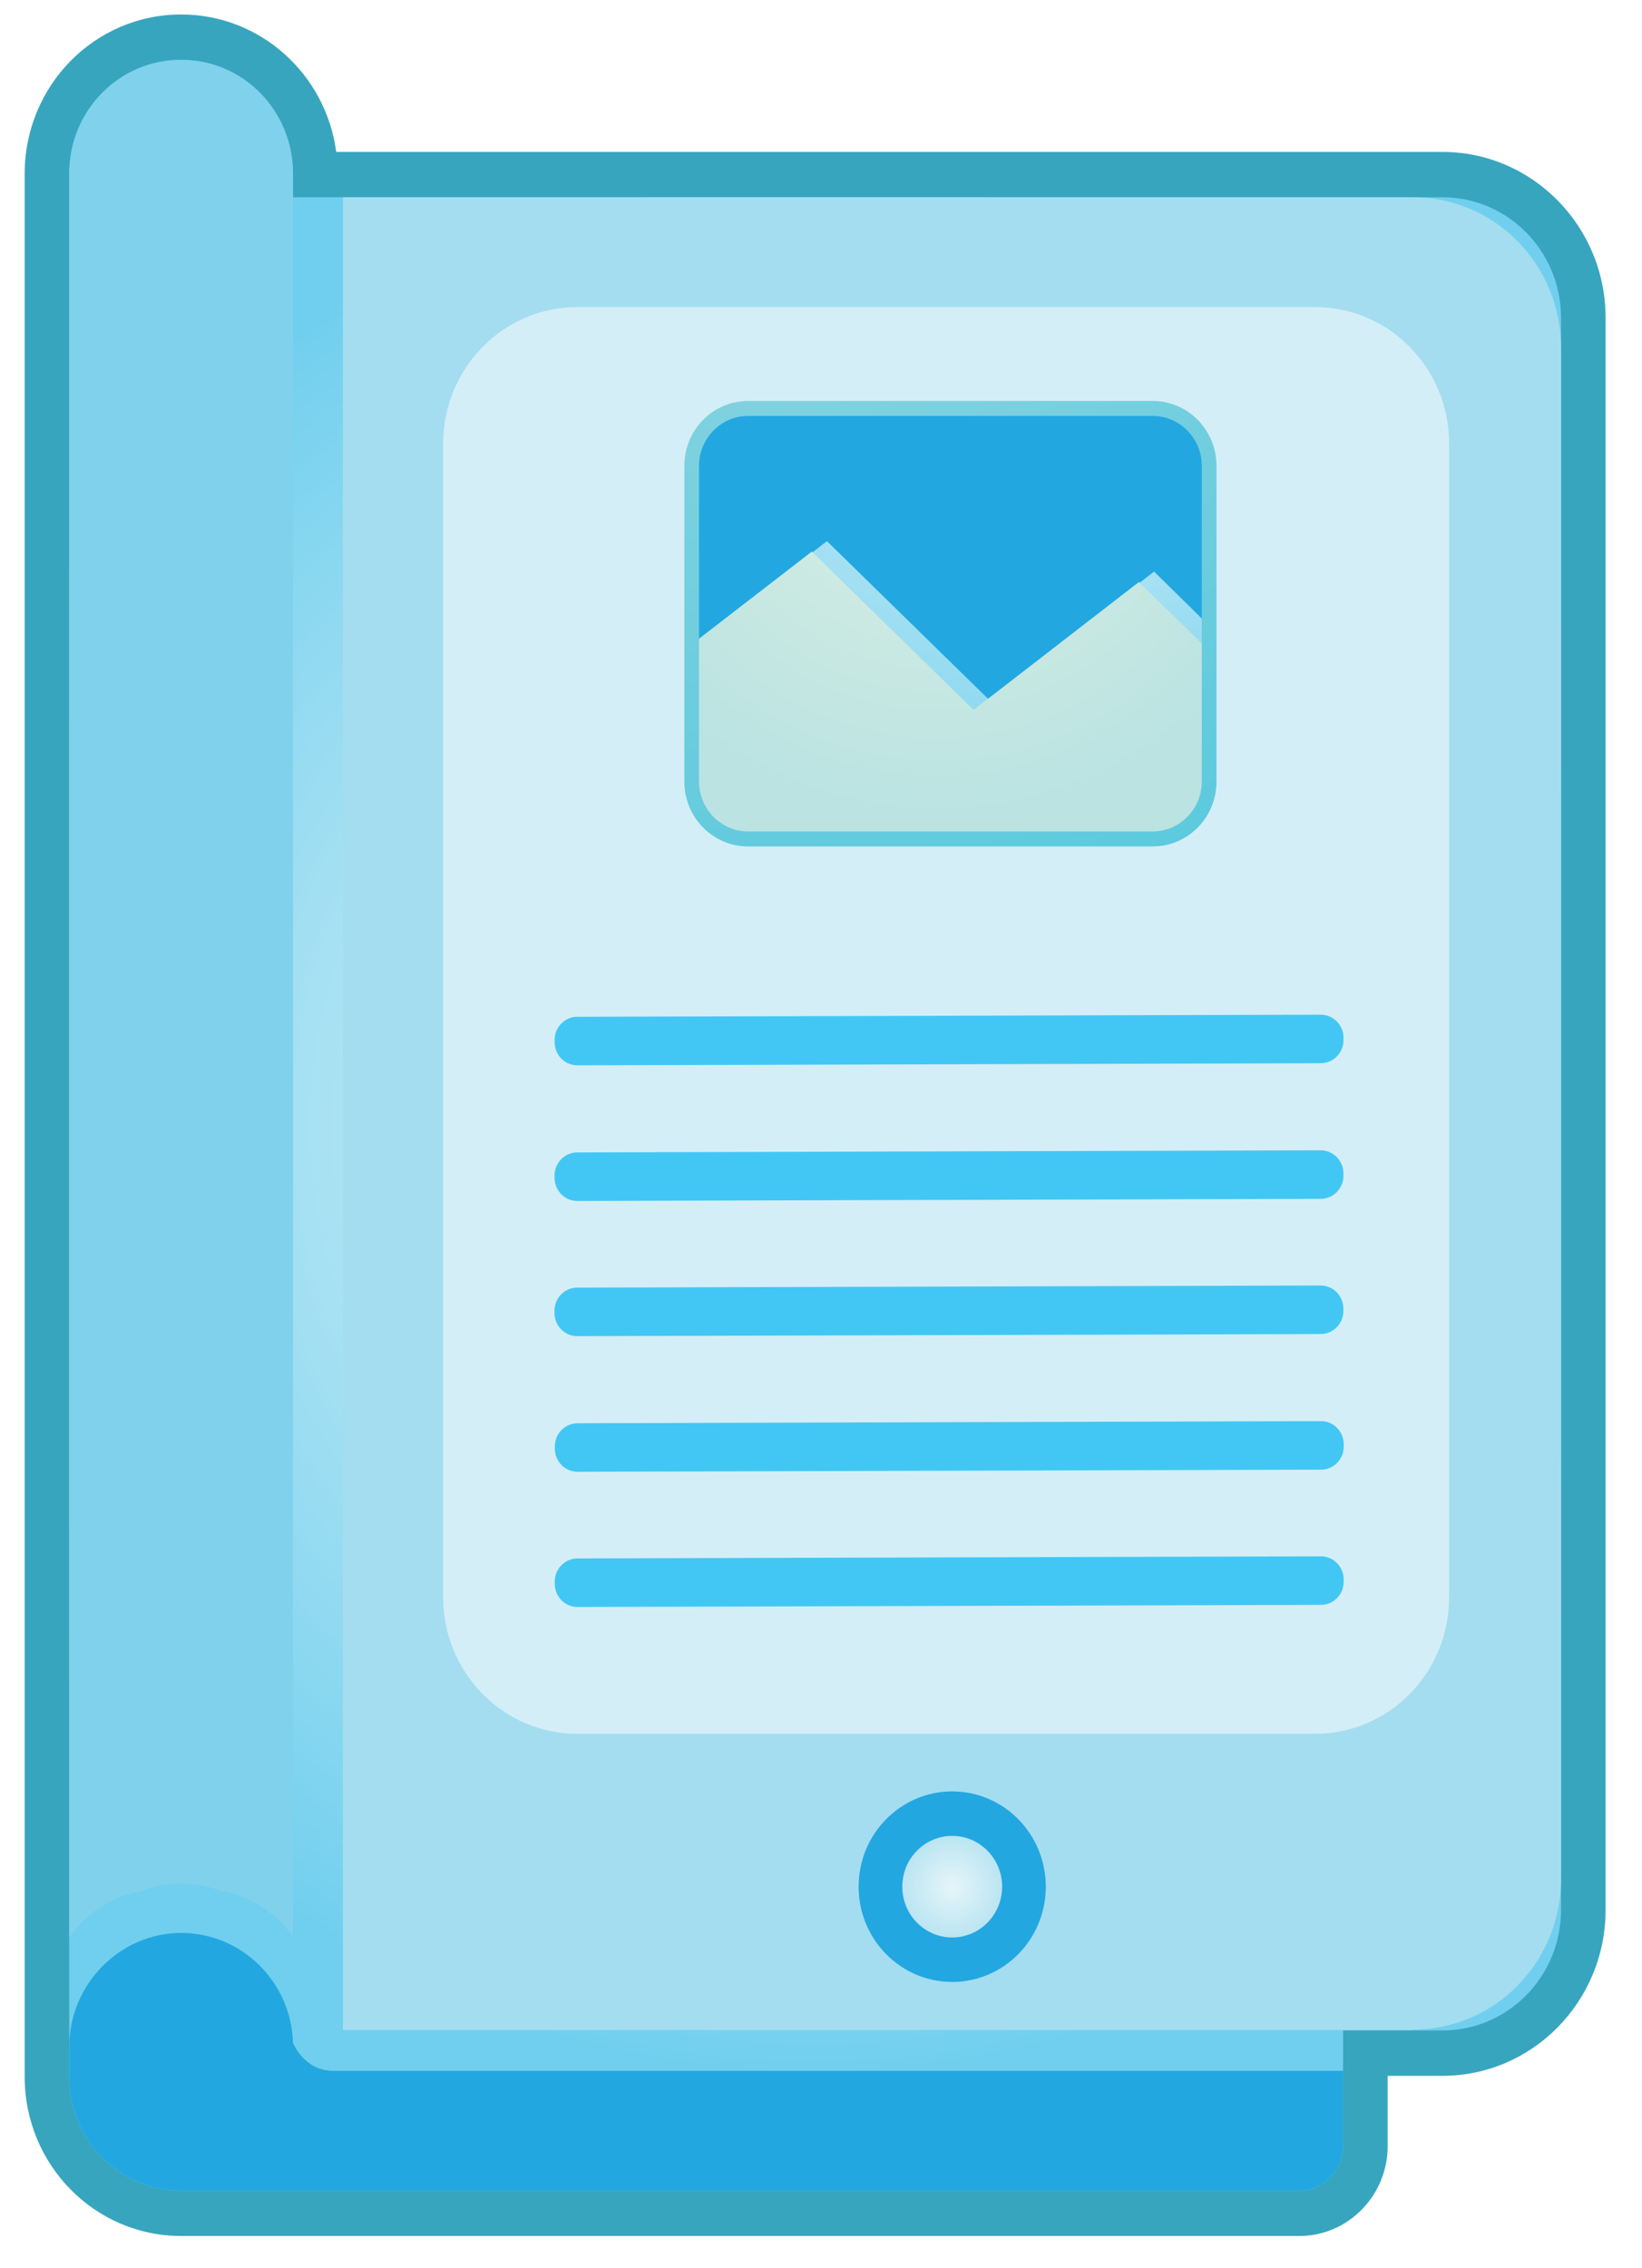 <svg width="42" height="58" viewBox="0 0 42 58" fill="none" xmlns="http://www.w3.org/2000/svg">
<path d="M4.633 56.595C2.74 56.595 1.201 55.029 1.201 53.103V4.441C1.201 2.516 2.74 0.95 4.633 0.95C6.525 0.95 8.064 2.516 8.064 4.441V4.465H36.896C38.88 4.465 40.499 6.112 40.499 8.13V48.835C40.499 50.853 38.88 52.5 36.896 52.5H34.924V54.878C34.924 55.829 34.16 56.595 33.237 56.595H4.633Z" fill="url(#paint0_radial_550_1740)"/>
<path d="M4.633 1.53C6.217 1.53 7.494 2.829 7.494 4.441V5.045H36.896C38.572 5.045 39.929 6.425 39.929 8.13V48.835C39.929 50.54 38.572 51.92 36.896 51.92H34.354V54.878C34.354 55.505 33.852 56.015 33.237 56.015H4.633C3.048 56.015 1.771 54.716 1.771 53.103V4.441C1.771 2.829 3.048 1.53 4.633 1.53ZM4.633 0.37C2.421 0.37 0.631 2.191 0.631 4.441V53.103C0.631 55.354 2.421 57.175 4.633 57.175H33.237C34.479 57.175 35.494 56.143 35.494 54.878V53.08H36.896C39.199 53.08 41.069 51.178 41.069 48.835V8.13C41.069 5.787 39.199 3.885 36.896 3.885H8.6C8.338 1.901 6.662 0.37 4.633 0.37Z" fill="#38A5BE"/>
<path d="M36.144 51.909H8.771V5.045H36.144C38.242 5.045 39.929 6.773 39.929 8.896V48.046C39.929 50.18 38.23 51.897 36.144 51.897V51.909Z" fill="#A4DDF0"/>
<path d="M3.618 48.347C3.937 48.231 4.268 48.162 4.633 48.162C4.998 48.162 5.328 48.231 5.647 48.347C6.411 48.475 7.061 48.916 7.494 49.519V4.441C7.494 2.829 6.218 1.53 4.633 1.53C3.048 1.53 1.771 2.829 1.771 4.441V49.531C2.205 48.916 2.866 48.487 3.618 48.359V48.347Z" fill="#80D1EC"/>
<path d="M8.532 52.953C7.768 52.953 7.494 52.233 7.494 52.233C7.449 50.679 6.183 49.426 4.633 49.426C3.082 49.426 1.771 50.725 1.771 52.338V53.103C1.771 54.716 3.048 56.015 4.633 56.015H33.237C33.852 56.015 34.354 55.505 34.354 54.878V52.953H8.532Z" fill="#23A7E0"/>
<path d="M33.636 7.852H14.768C12.873 7.852 11.336 9.415 11.336 11.343V40.842C11.336 42.771 12.873 44.334 14.768 44.334H33.636C35.531 44.334 37.067 42.771 37.067 40.842V11.343C37.067 9.415 35.531 7.852 33.636 7.852Z" fill="#D4EEF7"/>
<path d="M24.356 50.679C25.678 50.679 26.75 49.588 26.75 48.243C26.75 46.898 25.678 45.807 24.356 45.807C23.034 45.807 21.962 46.898 21.962 48.243C21.962 49.588 23.034 50.679 24.356 50.679Z" fill="#23A7E0"/>
<path d="M24.356 49.542C25.061 49.542 25.633 48.961 25.633 48.243C25.633 47.526 25.061 46.944 24.356 46.944C23.651 46.944 23.079 47.526 23.079 48.243C23.079 48.961 23.651 49.542 24.356 49.542Z" fill="url(#paint1_radial_550_1740)"/>
<path d="M29.098 10.45H19.511C18.503 10.45 17.686 11.281 17.686 12.306V19.603C17.686 20.628 18.503 21.459 19.511 21.459H29.098C30.106 21.459 30.922 20.628 30.922 19.603V12.306C30.922 11.281 30.106 10.45 29.098 10.45Z" fill="#23A7E0"/>
<g filter="url(#filter0_d_550_1740)">
<path d="M33.782 24.694L14.766 24.748C14.445 24.748 14.185 25.014 14.186 25.341L14.187 25.399C14.188 25.726 14.448 25.99 14.77 25.989L33.786 25.935C34.107 25.934 34.366 25.668 34.365 25.341L34.365 25.284C34.364 24.957 34.103 24.693 33.782 24.694Z" fill="#42C7F4"/>
</g>
<g filter="url(#filter1_d_550_1740)">
<path d="M33.78 28.162L14.764 28.216C14.443 28.217 14.184 28.483 14.184 28.809L14.185 28.867C14.186 29.194 14.447 29.458 14.768 29.457L33.784 29.403C34.105 29.402 34.364 29.137 34.364 28.81L34.363 28.752C34.362 28.425 34.101 28.161 33.78 28.162Z" fill="#42C7F4"/>
</g>
<g filter="url(#filter2_d_550_1740)">
<path d="M33.778 31.619L14.762 31.673C14.441 31.674 14.182 31.939 14.183 32.266L14.183 32.324C14.184 32.651 14.445 32.915 14.766 32.914L33.782 32.86C34.103 32.859 34.362 32.593 34.362 32.267L34.361 32.209C34.361 31.882 34.1 31.618 33.778 31.619Z" fill="#42C7F4"/>
</g>
<g filter="url(#filter3_d_550_1740)">
<path d="M33.788 35.087L14.772 35.141C14.451 35.142 14.191 35.408 14.192 35.734L14.192 35.792C14.193 36.119 14.454 36.383 14.775 36.382L33.791 36.328C34.112 36.327 34.372 36.062 34.371 35.735L34.371 35.677C34.37 35.35 34.109 35.086 33.788 35.087Z" fill="#42C7F4"/>
</g>
<g filter="url(#filter4_d_550_1740)">
<path d="M33.786 38.544L14.77 38.598C14.449 38.599 14.189 38.864 14.19 39.191L14.19 39.249C14.191 39.576 14.452 39.84 14.774 39.839L33.789 39.785C34.111 39.784 34.37 39.519 34.369 39.192L34.369 39.134C34.368 38.807 34.107 38.543 33.786 38.544Z" fill="#42C7F4"/>
</g>
<path d="M30.922 15.995L29.52 14.615L25.291 17.886L21.152 13.837L18.074 16.215V19.765C18.074 20.554 18.701 21.192 19.476 21.192H29.908C30.124 21.192 30.33 21.134 30.523 21.041C30.774 20.786 30.934 20.426 30.934 20.032V15.995H30.922Z" fill="url(#paint2_radial_550_1740)"/>
<path d="M30.922 20.032V16.633L29.133 14.881L24.903 18.153L20.765 14.104L17.686 16.482V20.032C17.686 20.821 18.313 21.459 19.089 21.459H29.52C30.295 21.459 30.922 20.821 30.922 20.032Z" fill="url(#paint3_radial_550_1740)"/>
<path d="M29.486 21.644H19.134C18.234 21.644 17.504 20.902 17.504 19.985V11.912C17.504 10.995 18.234 10.253 19.134 10.253H29.486C30.387 10.253 31.116 10.995 31.116 11.912V19.985C31.116 20.902 30.387 21.644 29.486 21.644ZM19.134 10.636C18.439 10.636 17.88 11.216 17.88 11.912V19.985C17.88 20.693 18.45 21.261 19.134 21.261H29.486C30.181 21.261 30.74 20.681 30.74 19.985V11.912C30.74 11.204 30.17 10.636 29.486 10.636H19.134Z" fill="url(#paint4_radial_550_1740)"/>
<defs>
<filter id="filter0_d_550_1740" x="11.683" y="23.442" width="25.186" height="6.302" filterUnits="userSpaceOnUse" color-interpolation-filters="sRGB">
<feFlood flood-opacity="0" result="BackgroundImageFix"/>
<feColorMatrix in="SourceAlpha" type="matrix" values="0 0 0 0 0 0 0 0 0 0 0 0 0 0 0 0 0 0 127 0" result="hardAlpha"/>
<feOffset dy="1.252"/>
<feGaussianBlur stdDeviation="1.252"/>
<feColorMatrix type="matrix" values="0 0 0 0 0.286 0 0 0 0 0.765 0 0 0 0 0.808 0 0 0 0.34 0"/>
<feBlend mode="normal" in2="BackgroundImageFix" result="effect1_dropShadow_550_1740"/>
<feBlend mode="normal" in="SourceGraphic" in2="effect1_dropShadow_550_1740" result="shape"/>
</filter>
<filter id="filter1_d_550_1740" x="11.681" y="26.91" width="25.186" height="6.302" filterUnits="userSpaceOnUse" color-interpolation-filters="sRGB">
<feFlood flood-opacity="0" result="BackgroundImageFix"/>
<feColorMatrix in="SourceAlpha" type="matrix" values="0 0 0 0 0 0 0 0 0 0 0 0 0 0 0 0 0 0 127 0" result="hardAlpha"/>
<feOffset dy="1.252"/>
<feGaussianBlur stdDeviation="1.252"/>
<feColorMatrix type="matrix" values="0 0 0 0 0.286 0 0 0 0 0.765 0 0 0 0 0.808 0 0 0 0.34 0"/>
<feBlend mode="normal" in2="BackgroundImageFix" result="effect1_dropShadow_550_1740"/>
<feBlend mode="normal" in="SourceGraphic" in2="effect1_dropShadow_550_1740" result="shape"/>
</filter>
<filter id="filter2_d_550_1740" x="11.679" y="30.367" width="25.186" height="6.302" filterUnits="userSpaceOnUse" color-interpolation-filters="sRGB">
<feFlood flood-opacity="0" result="BackgroundImageFix"/>
<feColorMatrix in="SourceAlpha" type="matrix" values="0 0 0 0 0 0 0 0 0 0 0 0 0 0 0 0 0 0 127 0" result="hardAlpha"/>
<feOffset dy="1.252"/>
<feGaussianBlur stdDeviation="1.252"/>
<feColorMatrix type="matrix" values="0 0 0 0 0.286 0 0 0 0 0.765 0 0 0 0 0.808 0 0 0 0.34 0"/>
<feBlend mode="normal" in2="BackgroundImageFix" result="effect1_dropShadow_550_1740"/>
<feBlend mode="normal" in="SourceGraphic" in2="effect1_dropShadow_550_1740" result="shape"/>
</filter>
<filter id="filter3_d_550_1740" x="11.689" y="33.836" width="25.186" height="6.302" filterUnits="userSpaceOnUse" color-interpolation-filters="sRGB">
<feFlood flood-opacity="0" result="BackgroundImageFix"/>
<feColorMatrix in="SourceAlpha" type="matrix" values="0 0 0 0 0 0 0 0 0 0 0 0 0 0 0 0 0 0 127 0" result="hardAlpha"/>
<feOffset dy="1.252"/>
<feGaussianBlur stdDeviation="1.252"/>
<feColorMatrix type="matrix" values="0 0 0 0 0.286 0 0 0 0 0.765 0 0 0 0 0.808 0 0 0 0.34 0"/>
<feBlend mode="normal" in2="BackgroundImageFix" result="effect1_dropShadow_550_1740"/>
<feBlend mode="normal" in="SourceGraphic" in2="effect1_dropShadow_550_1740" result="shape"/>
</filter>
<filter id="filter4_d_550_1740" x="11.687" y="37.292" width="25.186" height="6.302" filterUnits="userSpaceOnUse" color-interpolation-filters="sRGB">
<feFlood flood-opacity="0" result="BackgroundImageFix"/>
<feColorMatrix in="SourceAlpha" type="matrix" values="0 0 0 0 0 0 0 0 0 0 0 0 0 0 0 0 0 0 127 0" result="hardAlpha"/>
<feOffset dy="1.252"/>
<feGaussianBlur stdDeviation="1.252"/>
<feColorMatrix type="matrix" values="0 0 0 0 0.286 0 0 0 0 0.765 0 0 0 0 0.808 0 0 0 0.34 0"/>
<feBlend mode="normal" in2="BackgroundImageFix" result="effect1_dropShadow_550_1740"/>
<feBlend mode="normal" in="SourceGraphic" in2="effect1_dropShadow_550_1740" result="shape"/>
</filter>
<radialGradient id="paint0_radial_550_1740" cx="0" cy="0" r="1" gradientUnits="userSpaceOnUse" gradientTransform="translate(20.844 28.767) scale(23.804 24.221)">
<stop stop-color="#E7F5F9"/>
<stop offset="1" stop-color="#70CFEE"/>
</radialGradient>
<radialGradient id="paint1_radial_550_1740" cx="0" cy="0" r="1" gradientUnits="userSpaceOnUse" gradientTransform="translate(24.356 48.243) scale(1.277 1.299)">
<stop stop-color="#E7F5F9"/>
<stop offset="1" stop-color="#BAE5F2"/>
</radialGradient>
<radialGradient id="paint2_radial_550_1740" cx="0" cy="0" r="1" gradientUnits="userSpaceOnUse" gradientTransform="translate(26.203 6.75) scale(15.619 15.892)">
<stop stop-color="#E7F5F9"/>
<stop offset="1" stop-color="#70CFEE"/>
</radialGradient>
<radialGradient id="paint3_radial_550_1740" cx="0" cy="0" r="1" gradientUnits="userSpaceOnUse" gradientTransform="translate(23.98 10.949) scale(9.964 10.138)">
<stop offset="0.01" stop-color="#DCEFE3"/>
<stop offset="1" stop-color="#BAE3E2"/>
</radialGradient>
<radialGradient id="paint4_radial_550_1740" cx="0" cy="0" r="1" gradientUnits="userSpaceOnUse" gradientTransform="translate(19.226 0.37) scale(30.394 30.926)">
<stop stop-color="#97D7E0"/>
<stop offset="0.99" stop-color="#4DC6DD"/>
</radialGradient>
</defs>
</svg>
